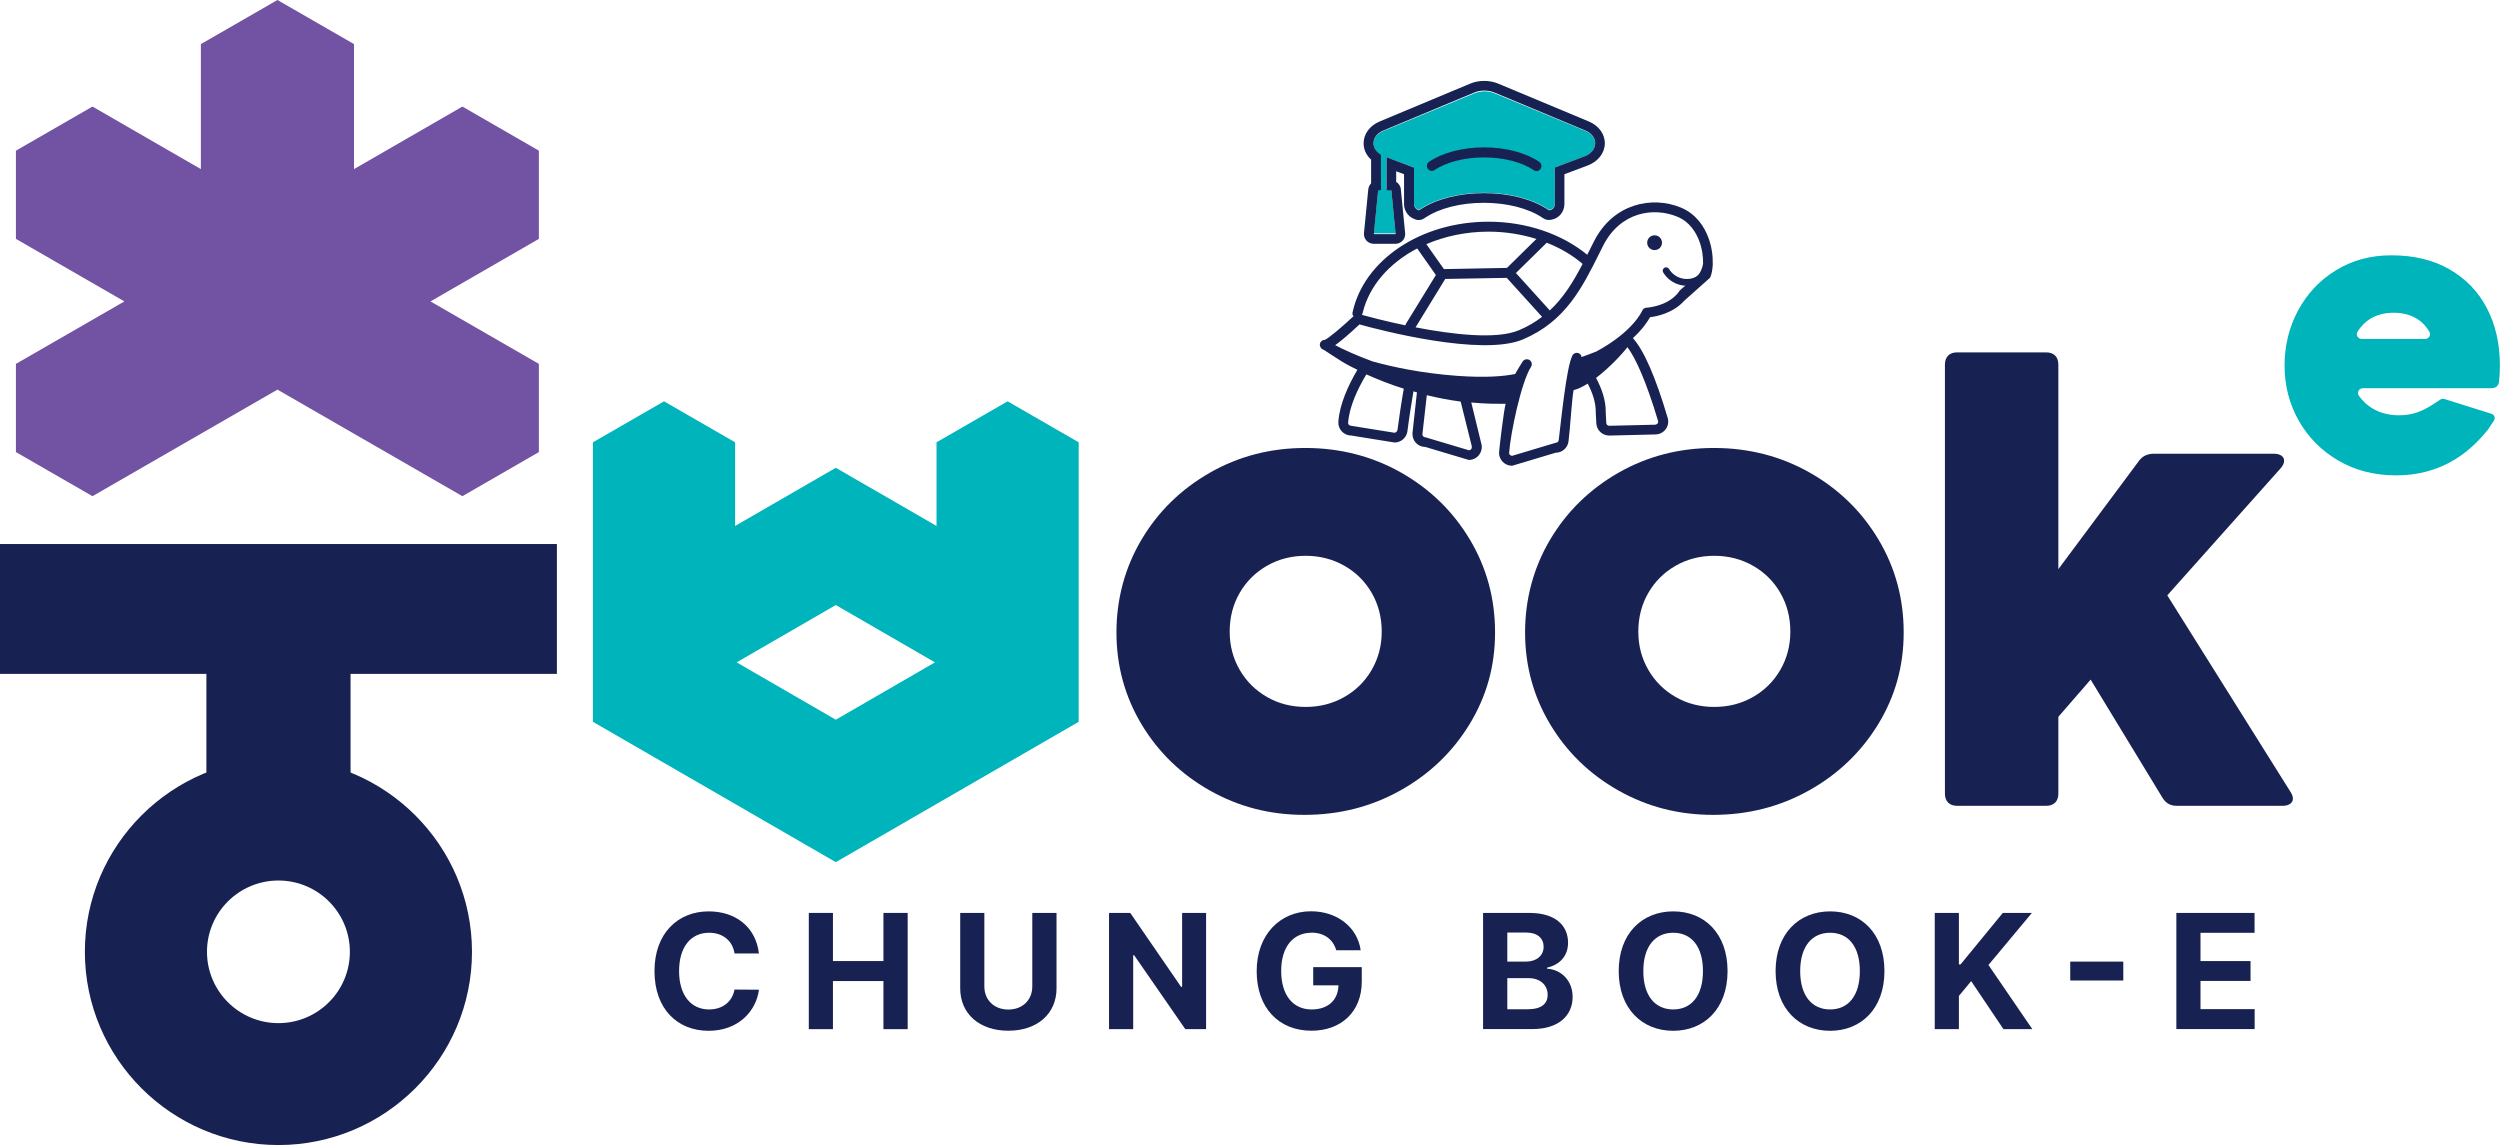 <svg width="131" height="60" viewBox="0 0 131 60" fill="none" xmlns="http://www.w3.org/2000/svg">
<g clip-path="url(#clip0_361_4513)">
<path d="M28.237 7.895L24.23 5.584L18.55 8.861V2.311L14.538 0L10.526 2.311V8.861L4.846 5.584L0.834 7.895V12.517L6.519 15.794L0.834 19.067V23.689L4.846 26L14.538 20.416L24.23 26L28.237 23.689V19.067L22.557 15.794L28.237 12.517V7.895Z" fill="#7252A2"/>
<path d="M29.181 28.507H0V35.311H29.181V28.507Z" fill="#182252"/>
<path d="M18.369 29.765H10.815V41.593H18.369V29.765Z" fill="#182252"/>
<path d="M14.59 60C8.996 60 4.447 55.459 4.447 49.876C4.447 44.292 9.001 39.751 14.59 39.751C20.179 39.751 24.732 44.292 24.732 49.876C24.732 55.459 20.179 60 14.59 60ZM14.59 46.139C12.524 46.139 10.846 47.813 10.846 49.876C10.846 51.938 12.524 53.612 14.59 53.612C16.656 53.612 18.333 51.938 18.333 49.876C18.333 47.813 16.656 46.139 14.59 46.139Z" fill="#182252"/>
<path d="M63.382 41.416C61.872 40.56 60.683 39.402 59.81 37.943C58.938 36.483 58.502 34.88 58.502 33.139C58.502 31.397 58.943 29.742 59.82 28.268C60.697 26.794 61.896 25.627 63.406 24.765C64.915 23.904 66.583 23.474 68.4 23.474C70.217 23.474 71.899 23.904 73.419 24.765C74.938 25.627 76.136 26.794 77.018 28.268C77.9 29.742 78.341 31.368 78.341 33.139C78.341 34.909 77.895 36.483 77.009 37.943C76.117 39.402 74.914 40.56 73.385 41.416C71.856 42.273 70.178 42.699 68.352 42.699C66.526 42.699 64.887 42.268 63.382 41.416ZM70.437 36.526C71.046 36.182 71.525 35.708 71.875 35.105C72.225 34.502 72.402 33.833 72.402 33.091C72.402 32.349 72.225 31.665 71.875 31.062C71.525 30.459 71.046 29.986 70.437 29.641C69.828 29.297 69.153 29.124 68.414 29.124C67.676 29.124 67 29.297 66.397 29.641C65.793 29.986 65.313 30.459 64.963 31.062C64.613 31.665 64.436 32.34 64.436 33.091C64.436 33.842 64.613 34.502 64.963 35.105C65.313 35.708 65.793 36.182 66.397 36.526C67 36.871 67.671 37.043 68.414 37.043C69.157 37.043 69.828 36.871 70.437 36.526Z" fill="#182252"/>
<path d="M84.794 41.416C83.284 40.56 82.095 39.402 81.223 37.943C80.35 36.483 79.914 34.88 79.914 33.139C79.914 31.397 80.355 29.742 81.232 28.268C82.109 26.794 83.308 25.627 84.818 24.765C86.332 23.904 87.996 23.474 89.812 23.474C91.629 23.474 93.311 23.904 94.831 24.765C96.35 25.627 97.549 26.794 98.43 28.268C99.312 29.742 99.753 31.368 99.753 33.139C99.753 34.909 99.308 36.483 98.421 37.943C97.529 39.402 96.326 40.56 94.797 41.416C93.268 42.273 91.591 42.699 89.764 42.699C87.938 42.699 86.299 42.268 84.794 41.416ZM91.849 36.526C92.458 36.182 92.937 35.708 93.287 35.105C93.637 34.502 93.814 33.833 93.814 33.091C93.814 32.349 93.637 31.665 93.287 31.062C92.937 30.459 92.458 29.986 91.849 29.641C91.241 29.297 90.565 29.124 89.826 29.124C89.088 29.124 88.412 29.297 87.809 29.641C87.205 29.986 86.725 30.459 86.375 31.062C86.025 31.665 85.848 32.34 85.848 33.091C85.848 33.842 86.025 34.502 86.375 35.105C86.725 35.708 87.205 36.182 87.809 36.526C88.412 36.871 89.084 37.043 89.826 37.043C90.57 37.043 91.241 36.871 91.849 36.526Z" fill="#182252"/>
<path d="M120.148 41.847C120.148 41.957 120.1 42.048 120.004 42.12C119.908 42.191 119.774 42.225 119.601 42.225H114.075C113.902 42.225 113.753 42.191 113.634 42.124C113.509 42.057 113.404 41.947 113.312 41.799L109.55 35.612L107.858 37.56V41.589C107.858 41.789 107.8 41.947 107.69 42.057C107.575 42.167 107.422 42.225 107.215 42.225H102.556C102.35 42.225 102.197 42.167 102.082 42.057C101.972 41.947 101.914 41.789 101.914 41.589V19.105C101.914 18.904 101.972 18.746 102.082 18.632C102.192 18.521 102.35 18.464 102.556 18.464H107.215C107.417 18.464 107.575 18.521 107.69 18.632C107.8 18.742 107.858 18.899 107.858 19.105V29.823L112.09 24.139C112.272 23.895 112.531 23.775 112.867 23.775H119.141C119.314 23.775 119.448 23.809 119.544 23.876C119.64 23.943 119.688 24.029 119.688 24.143C119.688 24.277 119.62 24.412 119.491 24.555L113.566 31.196L120.009 41.474C120.1 41.608 120.148 41.732 120.148 41.856V41.847Z" fill="#182252"/>
<path d="M127.874 20.938C127.936 20.895 128.018 20.885 128.09 20.909L130.558 21.684C130.702 21.732 130.769 21.899 130.688 22.034L130.362 22.521C130.362 22.521 130.026 22.914 130.016 22.923C129.47 23.517 128.698 24.196 127.534 24.593C126.92 24.804 126.259 24.909 125.549 24.909C124.418 24.909 123.407 24.651 122.52 24.129C121.633 23.608 120.943 22.909 120.449 22.034C119.955 21.153 119.711 20.196 119.711 19.158C119.711 18.12 119.946 17.148 120.42 16.268C120.895 15.388 121.552 14.684 122.405 14.163C123.253 13.641 124.221 13.378 125.305 13.378C126.484 13.378 127.505 13.622 128.358 14.115C129.211 14.608 129.868 15.287 130.318 16.158C130.769 17.029 130.994 18.019 130.994 19.139C130.994 19.45 130.98 19.727 130.951 19.976C130.927 20.22 130.793 20.34 130.549 20.34H123.814C123.613 20.34 123.488 20.569 123.603 20.732C123.795 21.01 124.034 21.235 124.317 21.402C124.725 21.641 125.185 21.761 125.698 21.761C126.043 21.761 126.354 21.713 126.623 21.622C126.891 21.531 127.164 21.397 127.442 21.22L127.874 20.938ZM126.685 16.727C126.33 16.498 125.913 16.388 125.425 16.388C124.936 16.388 124.514 16.502 124.159 16.732C123.91 16.895 123.704 17.11 123.536 17.378C123.431 17.546 123.555 17.761 123.752 17.761H127.078C127.275 17.761 127.395 17.55 127.299 17.383C127.136 17.105 126.934 16.885 126.685 16.727Z" fill="#00B4BC"/>
<path d="M38.519 27.56V23.177L34.795 21.029L31.07 23.177V37.823L43.796 45.177L56.523 37.823V23.177L52.798 21.029L49.074 23.177V27.56L43.796 24.512L38.519 27.56ZM48.992 34.708L43.796 37.713L38.6 34.708L43.796 31.703L48.992 34.708Z" fill="#00B4BC"/>
<path d="M37.161 48.876C36.207 48.876 35.584 49.608 35.584 50.885C35.584 52.163 36.217 52.895 37.152 52.895C37.852 52.895 38.364 52.507 38.489 51.852L39.769 51.861C39.625 52.99 38.681 54.014 37.133 54.014C35.498 54.014 34.295 52.871 34.295 50.885C34.295 48.9 35.527 47.756 37.133 47.756C38.542 47.756 39.601 48.565 39.769 49.962H38.489C38.388 49.287 37.866 48.876 37.157 48.876H37.161Z" fill="#182252"/>
<path d="M42.381 47.837H43.646V50.359H46.292V47.837H47.562V53.928H46.292V51.407H43.646V53.928H42.381V47.837Z" fill="#182252"/>
<path d="M55.362 47.837V51.789C55.362 53.124 54.35 54.01 52.836 54.01C51.321 54.01 50.315 53.124 50.315 51.789V47.837H51.58V51.689C51.58 52.388 52.078 52.9 52.836 52.9C53.593 52.9 54.092 52.388 54.092 51.689V47.837H55.362Z" fill="#182252"/>
<path d="M63.209 53.928H62.111L59.431 50.057H59.379V53.928H58.113V47.837H59.225L61.886 51.708H61.943V47.837H63.199V53.928H63.209Z" fill="#182252"/>
<path d="M68.716 48.876C67.772 48.876 67.134 49.598 67.134 50.876C67.134 52.153 67.757 52.895 68.726 52.895C69.598 52.895 70.116 52.402 70.135 51.632H68.812V50.679H71.357V51.435C71.357 53.033 70.259 54.01 68.721 54.01C67.01 54.01 65.85 52.813 65.85 50.89C65.85 48.967 67.086 47.751 68.697 47.751C70.073 47.751 71.132 48.593 71.3 49.794H70.02C69.852 49.22 69.387 48.871 68.721 48.871L68.716 48.876Z" fill="#182252"/>
<path d="M77.718 47.837H80.143C81.49 47.837 82.166 48.483 82.166 49.402C82.166 50.115 81.701 50.565 81.068 50.703V50.761C81.758 50.794 82.406 51.34 82.406 52.239C82.406 53.206 81.682 53.923 80.301 53.923H77.713V47.833L77.718 47.837ZM80.886 49.608C80.886 49.172 80.565 48.866 79.985 48.866H78.983V50.388H79.961C80.493 50.388 80.886 50.091 80.886 49.608ZM81.097 52.129C81.097 51.617 80.709 51.254 80.086 51.254H78.983V52.885H80.052C80.785 52.885 81.097 52.584 81.097 52.129Z" fill="#182252"/>
<path d="M87.677 54.014C86.052 54.014 84.82 52.861 84.82 50.885C84.82 48.909 86.052 47.756 87.677 47.756C89.302 47.756 90.524 48.9 90.524 50.885C90.524 52.871 89.288 54.014 87.677 54.014ZM87.677 48.876C86.733 48.876 86.11 49.584 86.11 50.885C86.11 52.187 86.733 52.895 87.677 52.895C88.621 52.895 89.235 52.187 89.235 50.885C89.235 49.584 88.621 48.876 87.677 48.876Z" fill="#182252"/>
<path d="M95.898 54.014C94.273 54.014 93.041 52.861 93.041 50.885C93.041 48.909 94.273 47.756 95.898 47.756C97.523 47.756 98.745 48.9 98.745 50.885C98.745 52.871 97.508 54.014 95.898 54.014ZM95.898 48.876C94.954 48.876 94.33 49.584 94.33 50.885C94.33 52.187 94.954 52.895 95.898 52.895C96.842 52.895 97.456 52.187 97.456 50.885C97.456 49.584 96.842 48.876 95.898 48.876Z" fill="#182252"/>
<path d="M101.381 47.837H102.646V50.536H102.733L104.947 47.837H106.471L104.195 50.565L106.495 53.928H104.981L103.289 51.411L102.646 52.187V53.928H101.381V47.837Z" fill="#182252"/>
<path d="M111.261 51.378H108.48V50.388H111.261V51.378Z" fill="#182252"/>
<path d="M114.046 47.837H118.139V48.88H115.306V50.359H117.928V51.402H115.306V52.88H118.144V53.923H114.041V47.833L114.046 47.837Z" fill="#182252"/>
<path d="M77.775 4.785C77.962 4.785 78.149 4.818 78.317 4.89L83.058 6.852C83.393 6.99 83.594 7.244 83.59 7.526C83.585 7.818 83.369 8.067 83.019 8.201L81.476 8.775V10.67C81.476 10.832 81.37 10.966 81.222 10.986L81.169 10.995L81.121 10.966C80.297 10.416 79.074 10.105 77.761 10.105C76.448 10.105 75.24 10.416 74.415 10.957L74.348 11L74.276 10.966C74.166 10.914 74.094 10.799 74.094 10.67V8.775L72.656 8.244V9.957H72.906L73.131 12.23H71.99L72.215 9.957H72.364V8.12C72.119 7.981 71.976 7.77 71.971 7.531C71.966 7.249 72.162 6.995 72.503 6.856L77.243 4.895C77.411 4.828 77.598 4.789 77.78 4.789" fill="#00B4BC"/>
<path d="M77.776 4.746C77.963 4.746 78.15 4.78 78.317 4.852L83.058 6.833C83.393 6.971 83.595 7.23 83.59 7.517C83.585 7.809 83.369 8.067 83.019 8.196L81.476 8.775V10.689C81.476 10.852 81.371 10.986 81.222 11.01L81.169 11.019L81.121 10.99C80.297 10.435 79.075 10.12 77.761 10.12C76.448 10.12 75.24 10.435 74.416 10.981L74.349 11.024L74.277 10.99C74.166 10.938 74.094 10.823 74.094 10.694V8.78L72.656 8.239V9.971H72.906L73.131 12.268H71.99L72.216 9.971H72.364V8.11C72.12 7.966 71.976 7.756 71.971 7.517C71.966 7.23 72.163 6.971 72.503 6.833L77.244 4.852C77.411 4.78 77.598 4.746 77.78 4.746M77.776 4.239C77.517 4.239 77.263 4.287 77.037 4.383L72.297 6.364C71.77 6.584 71.444 7.029 71.453 7.526C71.458 7.847 71.597 8.139 71.846 8.364V9.608C71.765 9.689 71.712 9.799 71.698 9.919L71.472 12.215C71.458 12.359 71.506 12.502 71.602 12.608C71.698 12.713 71.837 12.775 71.981 12.775H73.121C73.265 12.775 73.404 12.713 73.5 12.608C73.596 12.502 73.644 12.359 73.629 12.215L73.404 9.919C73.39 9.751 73.294 9.612 73.16 9.531V8.976L73.572 9.129V10.689C73.572 11.019 73.759 11.316 74.051 11.45L74.123 11.483C74.19 11.517 74.267 11.531 74.339 11.531C74.439 11.531 74.535 11.502 74.622 11.445L74.689 11.402C75.432 10.909 76.544 10.627 77.752 10.627C78.96 10.627 80.086 10.914 80.829 11.412L80.872 11.44C80.958 11.498 81.059 11.526 81.16 11.526C81.184 11.526 81.212 11.526 81.236 11.521L81.289 11.512C81.687 11.45 81.975 11.101 81.975 10.689V9.129L83.187 8.675C83.734 8.469 84.084 8.029 84.093 7.526C84.103 7.029 83.777 6.584 83.25 6.364L78.509 4.383C78.284 4.287 78.03 4.239 77.771 4.239H77.776Z" fill="#182252"/>
<path d="M80.662 8.483C79.943 8 78.888 7.722 77.767 7.722C76.645 7.722 75.6 7.995 74.886 8.474C74.771 8.55 74.733 8.713 74.809 8.833C74.857 8.909 74.939 8.957 75.025 8.957C75.073 8.957 75.121 8.943 75.164 8.914C75.802 8.488 76.751 8.249 77.767 8.249C78.783 8.249 79.746 8.493 80.379 8.923C80.422 8.952 80.47 8.966 80.518 8.966C80.605 8.966 80.686 8.919 80.734 8.842C80.806 8.722 80.772 8.56 80.657 8.483H80.662Z" fill="#182252"/>
<path d="M86.701 13.105C86.485 13.105 86.312 12.933 86.312 12.718C86.312 12.502 86.485 12.33 86.701 12.33C86.916 12.33 87.089 12.502 87.089 12.718C87.089 12.933 86.916 13.105 86.701 13.105Z" fill="#182252"/>
<path d="M89.61 14.55C89.687 14.387 89.734 14.143 89.749 13.861C89.749 13.852 89.749 13.842 89.749 13.837C89.749 13.832 89.749 13.823 89.749 13.818C89.758 13.407 89.696 12.914 89.509 12.426C89.313 11.909 88.9 11.22 88.086 10.88C86.571 10.249 84.515 10.66 83.513 12.67L83.34 13.014C83.283 13.124 83.23 13.234 83.172 13.349C81.84 12.263 79.995 11.617 77.996 11.617C74.463 11.617 71.467 13.617 70.873 16.373C70.859 16.431 70.873 16.498 70.897 16.55H70.945C70.355 17.105 69.622 17.727 69.421 17.809C69.334 17.809 69.253 17.852 69.205 17.919C69.143 18.005 69.143 18.124 69.205 18.21C69.234 18.254 69.243 18.287 69.382 18.34C69.464 18.402 70.264 18.914 70.336 18.957C70.374 18.981 70.653 19.148 71.127 19.378C70.662 20.168 70.192 21.168 70.13 22.105C70.116 22.287 70.183 22.464 70.307 22.603C70.437 22.742 70.619 22.823 70.811 22.823L73.073 23.187C73.418 23.187 73.706 22.933 73.749 22.593C73.83 21.947 73.979 21.005 74.065 20.507C74.128 20.526 74.185 20.541 74.247 20.56L74.013 22.703C74.003 22.89 74.07 23.072 74.195 23.21C74.324 23.345 74.501 23.421 74.688 23.421L76.965 24.101C77.167 24.101 77.353 24.014 77.483 23.861C77.612 23.708 77.67 23.507 77.636 23.311L77.095 21.091C77.421 21.12 77.751 21.143 78.087 21.153C78.259 21.153 78.422 21.158 78.576 21.158C78.619 21.158 78.859 21.158 78.897 21.158C78.801 21.474 78.576 23.378 78.552 23.689C78.537 23.871 78.605 24.048 78.729 24.187C78.859 24.325 79.041 24.407 79.233 24.407L81.514 23.723C81.854 23.723 82.147 23.469 82.19 23.129C82.276 22.454 82.362 20.952 82.454 20.445C82.684 20.387 82.938 20.263 83.197 20.101C83.431 20.545 83.628 21.081 83.618 21.622L83.647 22.182C83.666 22.545 83.963 22.823 84.328 22.823H84.347L86.748 22.765C86.964 22.761 87.156 22.66 87.285 22.488C87.41 22.316 87.448 22.101 87.386 21.895C86.748 19.742 86.135 18.345 85.564 17.718C86.082 17.239 86.346 16.832 86.461 16.622C86.815 16.579 87.673 16.412 88.263 15.751M81.207 16.263L79.434 14.306L81.049 12.718C81.754 12.995 82.391 13.368 82.928 13.828C82.458 14.732 81.945 15.584 81.203 16.273L81.207 16.263ZM80.809 16.598C80.455 16.871 80.057 17.11 79.587 17.306C78.413 17.804 76.079 17.521 74.176 17.153L75.724 14.627C75.724 14.627 75.724 14.622 75.724 14.617L78.954 14.56L80.805 16.603L80.809 16.598ZM80.507 12.521L78.964 14.038L75.662 14.101L74.741 12.794C75.709 12.378 76.821 12.139 78.001 12.139C78.882 12.139 79.726 12.277 80.507 12.521ZM74.262 13.019L75.24 14.412L73.663 16.981C73.663 16.981 73.644 17.024 73.639 17.048C72.57 16.823 71.702 16.593 71.371 16.502C71.386 16.459 71.405 16.397 71.405 16.392C71.745 14.971 72.805 13.78 74.262 13.019ZM73.222 22.536C73.212 22.612 73.145 22.675 73.064 22.675L70.801 22.311C70.753 22.311 70.71 22.292 70.681 22.258C70.662 22.239 70.638 22.201 70.643 22.153C70.7 21.306 71.151 20.359 71.597 19.617C72.119 19.852 72.781 20.124 73.557 20.368C73.442 21.01 73.289 22.048 73.227 22.541L73.222 22.536ZM77.123 23.407C77.133 23.469 77.104 23.517 77.09 23.536C77.071 23.555 77.032 23.593 76.97 23.593L74.693 22.914C74.631 22.914 74.593 22.88 74.578 22.866C74.559 22.847 74.53 22.809 74.535 22.746L74.765 20.708C75.321 20.842 75.915 20.962 76.539 21.043L77.128 23.412L77.123 23.407ZM86.859 22.187C86.859 22.187 86.801 22.249 86.734 22.254L84.332 22.311C84.232 22.306 84.174 22.249 84.169 22.163L84.141 21.622C84.155 20.962 83.911 20.321 83.633 19.804C84.328 19.273 84.989 18.569 85.277 18.191C85.694 18.737 86.269 19.995 86.882 22.057C86.902 22.12 86.878 22.172 86.859 22.191V22.187ZM88.014 15.225C87.985 15.277 87.937 15.34 87.875 15.412C87.28 16.076 86.288 16.12 86.279 16.124C86.178 16.124 86.087 16.191 86.049 16.287C86.044 16.301 85.569 17.387 83.642 18.421C83.398 18.521 83.134 18.617 82.875 18.708C82.861 18.627 82.818 18.555 82.741 18.517C82.617 18.454 82.458 18.502 82.391 18.632C82.075 19.263 81.806 22.014 81.677 23.062C81.667 23.139 81.6 23.201 81.519 23.201L79.237 23.885C79.189 23.885 79.146 23.866 79.117 23.832C79.098 23.813 79.074 23.775 79.079 23.727C79.146 22.723 79.717 20 80.225 19.225C80.301 19.105 80.268 18.943 80.148 18.866C80.028 18.79 79.865 18.823 79.788 18.943C79.659 19.143 79.525 19.364 79.391 19.598C78.83 19.713 77.885 19.804 76.352 19.694C74.454 19.555 72.915 19.215 71.908 18.933C71.041 18.612 70.36 18.297 69.962 18.086C70.231 17.899 70.629 17.569 71.237 17C72.215 17.273 77.636 18.703 79.803 17.785C82.032 16.837 82.899 15.091 83.82 13.244L83.992 12.899C84.893 11.096 86.652 10.837 87.899 11.359C88.546 11.627 88.872 12.187 89.035 12.612C89.198 13.038 89.25 13.479 89.241 13.818C89.222 13.947 89.116 14.426 88.766 14.565" fill="#182252"/>
<path d="M88.398 14.971C88.662 14.971 88.92 14.899 89.15 14.761C89.232 14.708 89.261 14.603 89.208 14.517C89.155 14.435 89.05 14.407 88.963 14.459C88.446 14.775 87.765 14.608 87.454 14.091C87.401 14.01 87.296 13.981 87.209 14.034C87.128 14.086 87.099 14.191 87.152 14.277C87.353 14.608 87.674 14.842 88.048 14.933C88.163 14.962 88.278 14.976 88.398 14.976V14.971Z" fill="#182252"/>
</g>
<defs>
<clipPath id="clip0_361_4513">
<rect width="131" height="60" fill="white"/>
</clipPath>
</defs>
</svg>
